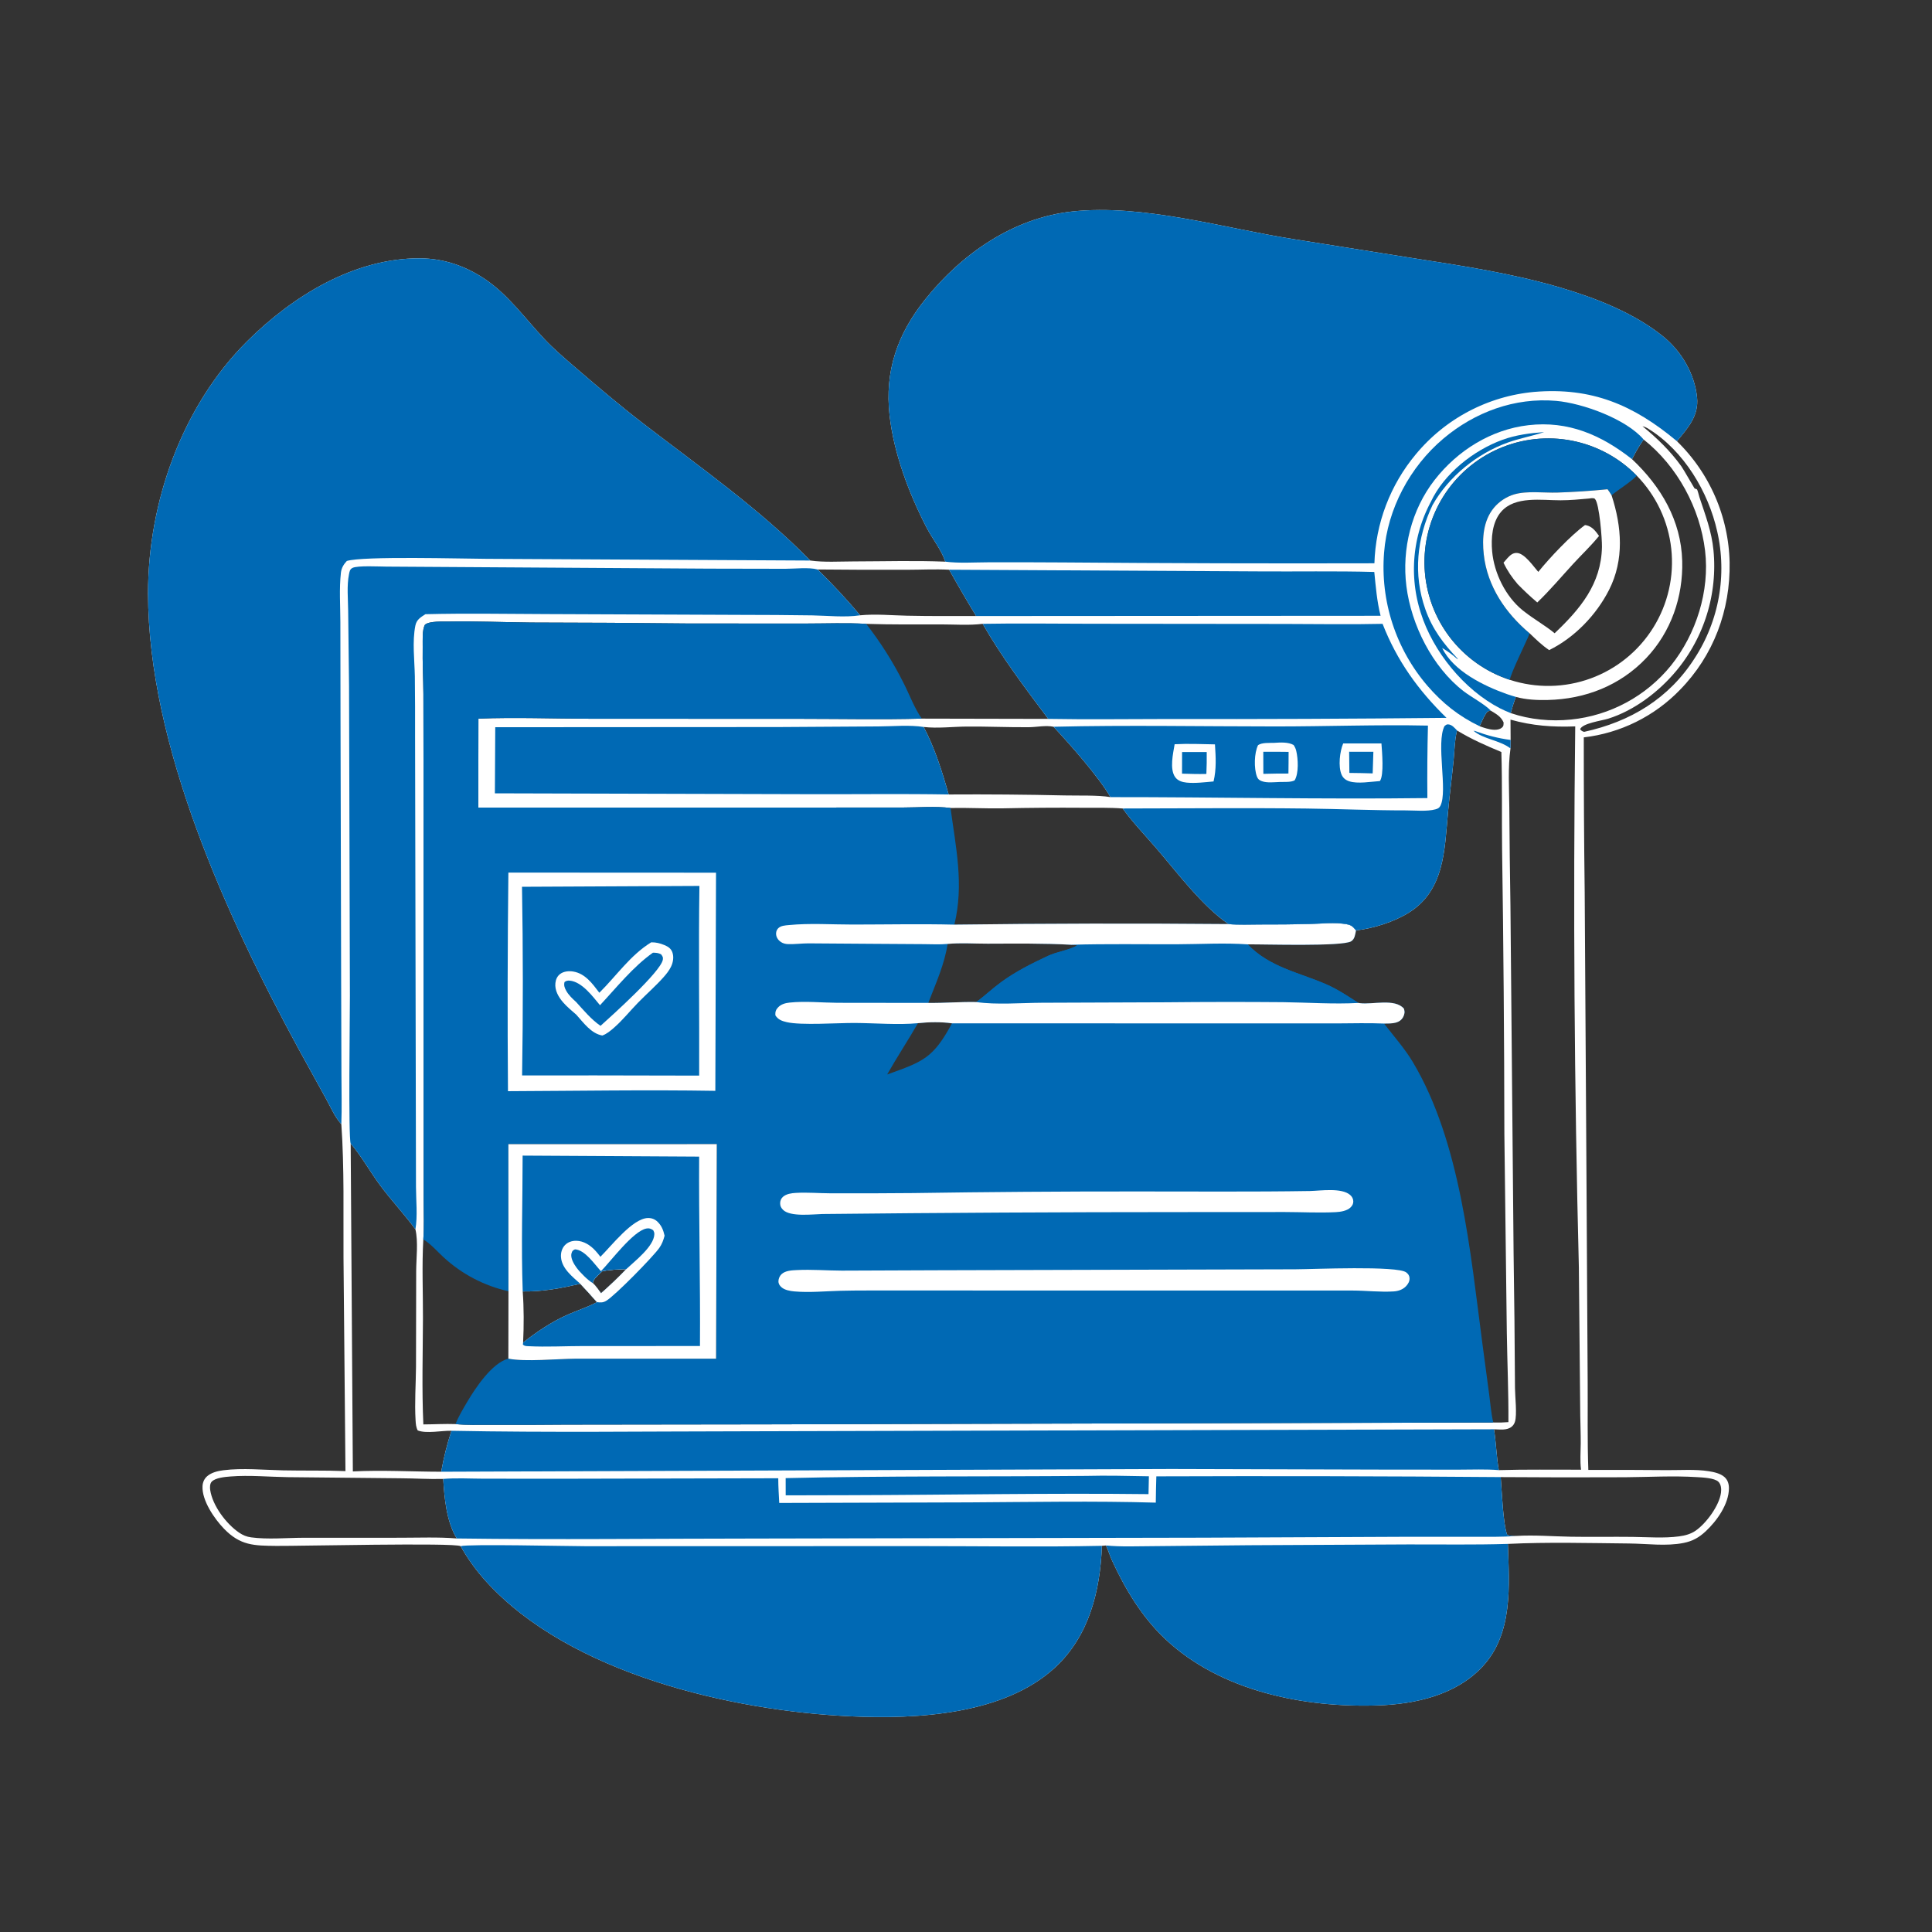 <?xml version="1.0" encoding="utf-8" ?>
<svg xmlns="http://www.w3.org/2000/svg" xmlns:xlink="http://www.w3.org/1999/xlink" width="1024" height="1024">
	<rect width="100%" height="100%" fill="#333333" stroke="none"/>
	<path fill="white" d="M501.049 297.696C498.899 291.278 494.126 285.51 491.023 279.489C481.772 261.54 473.768 240.399 471.499 220.247C468.838 196.603 475.627 177.105 490.385 158.675C509.709 134.541 536.977 115.483 568.31 112.095C605.734 108.048 647.97 120.745 684.959 126.646L748.241 136.724C774.791 140.852 801.41 144.839 827.227 152.484C846.052 158.059 866.117 165.894 881.477 178.312C891.192 186.165 898.202 198.091 899.474 210.628C900.473 220.474 894.606 226.834 888.81 233.852Q889.614 234.635 890.398 235.438Q891.183 236.24 891.948 237.061Q892.713 237.883 893.458 238.722Q894.203 239.562 894.927 240.419Q895.651 241.277 896.354 242.151Q897.057 243.026 897.739 243.918Q898.421 244.809 899.08 245.717Q899.74 246.625 900.378 247.549Q901.016 248.472 901.631 249.411Q902.246 250.35 902.838 251.303Q903.43 252.257 903.998 253.224Q904.567 254.192 905.112 255.173Q905.657 256.154 906.178 257.148Q906.699 258.142 907.196 259.148Q907.693 260.155 908.165 261.173Q908.638 262.191 909.085 263.22Q909.532 264.249 909.955 265.289Q910.377 266.329 910.774 267.379Q911.171 268.429 911.542 269.488Q911.914 270.547 912.259 271.615Q912.605 272.682 912.924 273.758Q913.244 274.834 913.537 275.917Q913.83 277.001 914.097 278.091Q914.364 279.181 914.604 280.277Q914.845 281.374 915.058 282.475Q915.272 283.577 915.459 284.684Q915.646 285.79 915.806 286.901Q915.966 288.012 916.099 289.127Q916.232 290.241 916.337 291.358Q916.443 292.476 916.522 293.595Q916.601 294.715 916.652 295.836Q916.704 296.957 916.728 298.079C917.188 323.394 908.242 347.434 890.44 365.607Q889.18 366.911 887.865 368.161Q886.55 369.41 885.182 370.601Q883.815 371.793 882.398 372.925Q880.98 374.056 879.516 375.126Q878.051 376.196 876.542 377.202Q875.033 378.208 873.482 379.149Q871.931 380.089 870.341 380.962Q868.751 381.835 867.126 382.639Q865.5 383.443 863.841 384.176Q862.182 384.91 860.493 385.571Q858.805 386.233 857.089 386.821Q855.373 387.41 853.634 387.924Q851.895 388.438 850.135 388.877Q848.375 389.317 846.598 389.68Q844.821 390.043 843.031 390.33Q841.24 390.616 839.438 390.826Q839.401 431.915 839.922 473L840.914 631.976L841.496 732.5C841.599 748.021 841.29 763.56 841.847 779.073Q862.678 779.022 883.508 779.204C890.66 779.251 898.558 778.656 905.59 779.762C908.42 780.207 911.923 780.944 914.081 782.926C915.78 784.488 916.392 786.611 916.371 788.869C916.291 797.219 910 806.087 904.114 811.566C900.524 814.907 897.19 816.819 892.346 817.791C883.091 819.649 872.894 818.173 863.5 818.081C842.496 817.878 820.062 817.27 799.197 818.304C799.947 840.338 802.039 865.673 785.895 883.179C771.902 898.353 750.239 903.234 730.363 903.901C691.026 905.221 646.971 896.379 617.631 868.736C605.358 857.173 596.512 842.538 589.502 827.322C588.267 824.642 587.42 821.791 586.2 819.135L584.038 819.322C583.151 843.159 577.278 867.116 559.188 883.831C532.103 908.857 486.054 911.282 450.965 909.693C387.793 906.832 301.952 887.058 257.616 838.183C252.51 832.555 247.831 826.152 244.157 819.496C240.711 817.552 158.098 819.481 146.507 819.36C134.612 819.236 127.407 819.236 118.712 810.24C113.654 805.007 106.927 795.261 107.341 787.675C107.454 785.607 108.263 783.745 109.851 782.387C112.164 780.407 115.475 779.631 118.425 779.26C128.647 777.975 139.771 779.106 150.074 779.322C161.079 779.554 172.1 779.276 183.099 779.714L182.064 666.613C181.925 643.094 182.544 619.25 180.918 595.802C180.812 595.696 180.699 595.596 180.599 595.485C177.426 591.95 175.034 586.385 172.724 582.228L158.404 556.254C120.35 486.225 78.526 395.29 78.471 314.505C78.439 266.281 96.414 215.345 130.914 180.963C154.981 156.979 187.763 136.713 222.642 136.924C235.337 137.001 246.878 141.027 257.343 148.142C269.496 156.405 278.483 168.996 288.479 179.629C293.387 184.851 298.934 189.587 304.357 194.261C316.255 204.515 328.199 214.664 340.645 224.251C370.942 247.588 402.611 269.688 429.451 297.097C436.885 298.127 444.941 297.577 452.455 297.564C468.613 297.537 484.908 297.045 501.049 297.696ZM791.479 753.949C794.199 754.046 796.783 753.985 799.494 753.756C799.587 738.022 798.887 722.322 798.647 706.595L797.346 601.08Q797.242 525.534 796.138 449.996C795.932 432.867 796.273 415.699 795.753 398.58C787.545 395.159 779.901 391.811 772.276 387.172C772.233 387.336 772.188 387.5 772.148 387.664C770.991 392.399 770.946 397.587 770.482 402.437C769.584 411.839 768.316 421.202 767.466 430.61C765.672 450.478 765.61 472.018 746.638 483.766C738.69 488.687 727.987 492.051 718.697 493.149Q718.476 492.863 718.251 492.581C716.908 490.931 715.81 490.212 713.701 489.846C707.37 488.748 700.328 489.588 693.901 489.767Q680.867 490.048 667.831 490.008C662.315 490.021 656.618 490.312 651.129 489.788C637.177 480.235 623.928 462.446 612.849 449.583C606.892 442.666 600.376 435.934 595.061 428.514C588.089 427.976 580.897 428.177 573.895 428.134Q552.733 427.983 531.576 428.435C522.314 428.599 513.057 428.055 503.798 428.246C495.847 427.219 486.828 427.993 478.788 427.998L427.483 428.027L253.506 428.023L253.576 380.887C273.307 380.126 293.128 380.921 312.872 380.95L424.759 380.991C445.999 381.003 467.347 381.444 488.573 380.883L555.586 381.024C543.346 364.648 531.001 348.413 520.836 330.637C513.803 331.54 505.974 330.951 498.857 330.947C485.61 330.94 472.329 331.101 459.09 330.653C448.638 330.037 437.932 330.485 427.453 330.487L365.703 330.473Q323.631 329.997 281.556 329.954C267.013 329.816 252.44 329.157 237.896 329.422C234.727 329.48 227.748 329.079 225.26 331.071C223.64 333.91 224.098 339.527 224.038 342.811C223.886 351.132 224.336 359.474 224.407 367.796L224.481 415.697L224.526 599.49L224.545 636.397C224.545 643.184 224.847 650.151 224.366 656.914C223.583 670.677 224.216 684.866 224.172 698.675C224.111 717.347 223.538 736.324 224.383 754.971C230.026 754.945 235.81 754.597 241.434 754.796C247.251 755.414 253.467 755.142 259.329 755.199Q279.687 755.277 300.043 755.081L404.454 754.945L791.479 753.949ZM800.66 392.2L800.596 396.677C799.156 406.852 799.885 417.772 799.969 428.048Q800.135 454.166 800.566 480.28L802.235 664.326Q802.791 700.023 802.975 735.724C803.001 740.131 804.137 749.811 802.963 753.518C802.626 754.581 802.104 755.445 801.238 756.162C798.694 758.271 794.92 757.607 791.841 757.55C792.996 764.708 793.127 772.089 794.396 779.199C808.896 778.755 823.48 779.018 837.99 778.973C837.375 774.402 837.797 769.611 837.819 765.005C837.842 760.12 837.644 755.229 837.568 750.344L836.831 671.711Q833.199 528.374 834.905 385.001C822.86 385.445 812.248 384.681 800.599 381.424L800.66 392.2ZM233.853 780.052Q235.784 768.999 239.283 758.339C234.167 758.197 226.036 759.987 221.407 758.159C220.501 756.485 220.375 754.67 220.264 752.801C219.706 743.458 220.407 733.868 220.49 724.502L220.586 673.719C220.606 666.818 221.732 658.22 220.179 651.562C214.32 643.555 207.442 636.293 201.511 628.295C196.144 621.058 191.69 612.935 185.865 606.084L187.018 779.885C202.492 779.103 218.342 780.022 233.853 780.052ZM489.576 385.312C495.507 396.565 499.351 408.89 502.804 421.089Q533.563 420.898 564.315 421.597C571.216 421.76 582.022 421.364 588.555 422.493C582.509 411.916 566.847 394.208 558.385 385.192C554.253 384.329 549.452 385.405 545.211 385.437C534.263 385.519 523.313 385.006 512.357 385.095C504.772 385.156 497.128 386.157 489.576 385.312ZM871.148 232.942C869.148 235.925 867.336 238.78 865.726 241.991C865.494 242.454 865.244 242.909 865 243.366C880.326 257.799 891.026 275.844 891.607 297.292C892.123 316.313 885.698 334.977 872.472 348.865C858.655 363.374 840.225 370.544 820.359 371.005C814.735 371.136 808.861 370.877 803.416 369.363C802.381 372.208 801.485 375.025 800.716 377.953C810.836 381.417 822.082 382.466 832.696 381.365Q834.618 381.169 836.527 380.879Q838.437 380.589 840.33 380.205Q842.223 379.821 844.095 379.344Q845.967 378.868 847.813 378.3Q849.66 377.732 851.476 377.073Q853.292 376.415 855.073 375.668Q856.854 374.921 858.597 374.087Q860.339 373.253 862.039 372.335Q863.738 371.416 865.39 370.415Q867.042 369.414 868.642 368.333Q870.243 367.252 871.789 366.093Q873.334 364.934 874.821 363.701Q876.307 362.467 877.732 361.162Q879.156 359.857 880.514 358.484Q881.872 357.11 883.161 355.671Q884.45 354.233 885.666 352.732C899.015 336.083 906.262 313.191 903.729 291.906C901.045 269.347 889.043 247.108 871.148 232.942ZM517.373 326.511Q509.995 314.37 503.068 301.965C495.672 301.574 488.101 301.983 480.682 301.99Q457.019 302.074 433.357 301.832C441.288 309.634 448.745 317.584 455.888 326.118C464.327 325.334 472.355 326.153 480.765 326.335C492.958 326.599 505.177 326.506 517.373 326.511ZM839.628 387.898C864.161 382.523 884.607 370.261 898.265 348.778Q898.86 347.861 899.432 346.929Q900.003 345.998 900.552 345.052Q901.1 344.106 901.625 343.147Q902.149 342.188 902.65 341.216Q903.15 340.245 903.626 339.261Q904.102 338.276 904.553 337.281Q905.004 336.285 905.431 335.279Q905.857 334.272 906.258 333.255Q906.659 332.238 907.034 331.212Q907.41 330.185 907.759 329.149Q908.109 328.114 908.433 327.069Q908.756 326.025 909.054 324.974Q909.351 323.922 909.622 322.863Q909.893 321.804 910.138 320.738Q910.383 319.673 910.6 318.602Q910.818 317.531 911.009 316.454Q911.2 315.378 911.364 314.297Q911.529 313.216 911.666 312.132Q911.803 311.048 911.913 309.96Q912.022 308.872 912.105 307.782Q912.188 306.692 912.243 305.601Q912.299 304.509 912.327 303.416Q912.355 302.323 912.356 301.23Q912.357 300.137 912.33 299.044Q912.304 297.952 912.25 296.86Q912.196 295.768 912.115 294.678Q912.034 293.588 911.926 292.5Q911.818 291.412 911.682 290.328Q911.547 289.243 911.385 288.162Q911.222 287.081 911.033 286.004Q910.843 284.928 910.627 283.856Q910.411 282.785 910.168 281.719C905.468 260.658 892.495 239.027 873.896 227.398C872.755 226.685 871.867 226.198 870.562 225.907C878.444 232.394 885.125 238.811 891.144 247.14C892.27 248.698 897.922 258.648 898.129 258.838C898.468 259.146 899.055 259.065 899.395 259.373C899.782 259.724 900.529 262.906 900.742 263.55C903.88 273.032 907.226 281.668 908.185 291.753Q908.286 292.818 908.362 293.886Q908.437 294.953 908.486 296.023Q908.534 297.092 908.557 298.162Q908.579 299.232 908.575 300.302Q908.571 301.372 908.541 302.442Q908.511 303.511 908.454 304.58Q908.397 305.649 908.314 306.716Q908.231 307.783 908.122 308.847Q908.013 309.912 907.878 310.974Q907.742 312.035 907.581 313.093Q907.419 314.151 907.231 315.205Q907.044 316.258 906.83 317.307Q906.617 318.356 906.378 319.399Q906.138 320.442 905.873 321.479Q905.609 322.516 905.318 323.546Q905.028 324.576 904.712 325.598Q904.396 326.621 904.056 327.635Q903.715 328.65 903.349 329.656Q902.984 330.661 902.593 331.658Q902.203 332.654 901.788 333.641Q901.373 334.627 900.934 335.603Q900.495 336.579 900.033 337.544Q899.57 338.509 899.083 339.462Q898.597 340.416 898.087 341.357Q897.577 342.298 897.044 343.226Q896.511 344.154 895.956 345.068Q895.4 345.983 894.822 346.884Q894.244 347.785 893.644 348.671Q893.044 349.557 892.422 350.428Q891.801 351.299 891.158 352.155Q890.515 353.01 889.851 353.85Q889.187 354.689 888.503 355.512C879.292 366.594 866.272 376.557 852.38 380.915C848.935 381.996 838.69 383.314 837.486 386.521C838.211 387.334 838.571 387.616 839.628 387.898ZM800.275 360.331Q801.571 360.753 802.883 361.121Q804.195 361.489 805.522 361.802Q806.848 362.115 808.187 362.373Q809.525 362.63 810.873 362.832Q812.22 363.034 813.576 363.18Q814.931 363.326 816.29 363.415Q817.65 363.504 819.013 363.537Q820.375 363.57 821.738 363.546Q823.101 363.522 824.461 363.442Q825.822 363.361 827.178 363.225Q828.534 363.088 829.883 362.895Q831.232 362.702 832.572 362.453Q833.912 362.204 835.24 361.899Q836.569 361.595 837.883 361.236Q839.198 360.876 840.497 360.463Q841.795 360.049 843.076 359.582Q844.356 359.115 845.616 358.595Q846.875 358.075 848.113 357.503Q849.35 356.932 850.562 356.309Q851.774 355.686 852.96 355.014Q854.145 354.341 855.302 353.62Q856.458 352.899 857.583 352.13Q858.709 351.362 859.802 350.547Q860.894 349.732 861.952 348.873Q863.01 348.014 864.031 347.111Q865.052 346.209 866.035 345.265Q867.018 344.32 867.961 343.336Q868.903 342.352 869.804 341.33Q870.706 340.307 871.563 339.248Q872.421 338.189 873.234 337.095Q874.048 336.002 874.815 334.875Q875.582 333.748 876.301 332.591Q877.021 331.434 877.691 330.247Q878.362 329.061 878.983 327.848Q879.604 326.635 880.174 325.397Q880.745 324.159 881.263 322.898Q881.781 321.638 882.246 320.357Q882.712 319.076 883.123 317.777Q883.535 316.478 883.892 315.162Q884.25 313.847 884.552 312.518Q884.855 311.19 885.102 309.849Q885.349 308.509 885.54 307.16Q885.731 305.81 885.866 304.454Q886.001 303.098 886.08 301.737Q886.158 300.377 886.18 299.014Q886.202 297.651 886.168 296.289Q886.133 294.927 886.042 293.567Q885.95 292.207 885.803 290.852Q885.655 289.497 885.451 288.15Q885.248 286.802 884.988 285.464Q884.729 284.126 884.414 282.8Q884.099 281.474 883.729 280.163Q883.359 278.851 882.935 277.556Q882.512 276.26 882.034 274.984Q881.557 273.707 881.027 272.452Q880.497 271.196 879.916 269.964Q879.334 268.731 878.702 267.524Q878.069 266.316 877.387 265.136Q876.706 263.956 875.975 262.806Q875.245 261.655 874.467 260.536Q873.69 259.416 872.867 258.33Q872.043 257.244 871.176 256.193Q870.308 255.142 869.398 254.128Q868.487 253.114 867.535 252.139Q866.67 251.253 865.772 250.4Q864.874 249.547 863.945 248.728Q863.016 247.91 862.056 247.127Q861.096 246.344 860.108 245.598Q859.119 244.852 858.103 244.144Q857.088 243.436 856.046 242.767Q855.004 242.097 853.937 241.468Q852.871 240.838 851.781 240.249Q850.692 239.661 849.581 239.113Q848.47 238.566 847.339 238.061Q846.208 237.556 845.059 237.094Q843.91 236.632 842.745 236.214Q841.579 235.796 840.398 235.422Q839.218 235.048 838.024 234.719Q836.83 234.39 835.625 234.106Q834.419 233.822 833.204 233.584Q831.989 233.346 830.765 233.154Q829.542 232.962 828.312 232.816Q827.082 232.67 825.848 232.571Q824.613 232.472 823.376 232.419Q822.139 232.367 820.9 232.361Q819.662 232.355 818.424 232.396Q817.187 232.437 815.951 232.525Q814.716 232.612 813.485 232.746Q812.254 232.881 811.029 233.061Q809.803 233.242 808.586 233.468Q807.368 233.695 806.16 233.967Q804.952 234.24 803.755 234.558Q802.558 234.876 801.374 235.238Q800.19 235.601 799.021 236.008Q797.851 236.416 796.698 236.867Q795.545 237.318 794.409 237.812Q793.274 238.306 792.158 238.843Q791.042 239.38 789.947 239.958Q788.852 240.537 787.779 241.156Q786.707 241.776 785.659 242.435Q784.611 243.095 783.588 243.793Q782.566 244.492 781.57 245.228Q780.575 245.965 779.608 246.739Q778.641 247.512 777.704 248.322Q776.767 249.132 775.861 249.976Q774.955 250.82 774.082 251.698Q773.208 252.577 772.369 253.487Q771.529 254.397 770.725 255.339Q769.92 256.28 769.152 257.251Q768.383 258.222 767.652 259.222Q766.921 260.221 766.228 261.247Q765.535 262.274 764.881 263.325Q764.227 264.377 763.613 265.453Q763 266.528 762.427 267.626Q761.854 268.724 761.324 269.843Q760.793 270.962 760.305 272.1Q759.817 273.238 759.372 274.394Q758.927 275.55 758.526 276.721Q758.125 277.893 757.769 279.079Q757.412 280.265 757.101 281.464Q756.789 282.662 756.523 283.872Q756.257 285.081 756.037 286.3Q755.817 287.518 755.643 288.745Q755.469 289.971 755.342 291.202Q755.214 292.434 755.133 293.67Q755.052 294.906 755.018 296.144Q754.984 297.381 754.996 298.62Q755.009 299.858 755.068 301.095Q755.127 302.332 755.233 303.566Q755.339 304.8 755.491 306.029Q755.644 307.258 755.842 308.48Q756.041 309.702 756.286 310.916Q756.53 312.13 756.821 313.334Q757.111 314.538 757.446 315.73Q757.782 316.922 758.162 318.101Q758.542 319.279 758.967 320.443Q759.391 321.606 759.859 322.753Q760.327 323.899 760.838 325.027Q761.349 326.155 761.903 327.263Q762.456 328.371 763.051 329.457Q763.645 330.544 764.28 331.607Q764.916 332.67 765.591 333.708Q766.266 334.746 766.979 335.759Q767.693 336.771 768.444 337.755Q769.195 338.74 769.983 339.695Q770.771 340.65 771.595 341.575Q772.418 342.5 773.276 343.394Q774.134 344.287 775.024 345.147Q775.915 346.007 776.838 346.833Q777.761 347.659 778.714 348.45Q779.667 349.24 780.649 349.995Q781.632 350.749 782.642 351.465Q783.652 352.181 784.688 352.859Q785.725 353.537 786.786 354.175Q787.847 354.813 788.932 355.411Q790.017 356.009 791.123 356.565Q792.23 357.121 793.356 357.635Q794.483 358.15 795.628 358.621Q796.773 359.092 797.935 359.52Q799.098 359.948 800.275 360.331ZM803.675 814.074C813.426 813.503 822.962 814.331 832.68 814.498C843.571 814.684 854.472 814.451 865.364 814.586C873.469 814.686 881.926 815.379 889.972 814.305C893.111 813.886 896.16 813.083 898.785 811.247C904.436 807.294 911.25 798.001 912.16 791.185C912.416 789.27 912.262 786.751 910.755 785.325C908.641 783.325 902.253 783.081 899.414 782.905C886.764 782.119 873.986 782.872 861.321 782.97Q828.364 783.138 795.407 782.889C795.979 789.852 796.635 807.871 798.867 813.581C800.535 814.095 801.938 814.105 803.675 814.074ZM790.219 376.706C788.898 376.91 788.581 376.756 787.784 377.893C786.362 379.92 785.359 382.673 784.201 384.905C785.382 385.355 786.578 385.738 787.794 386.083C790.145 386.751 793.816 387.442 795.938 385.743C797.041 384.861 796.903 384.153 796.93 382.885C795.473 379.683 793.096 378.488 790.219 376.706ZM234.918 783.849C227.473 784.064 219.893 783.558 212.425 783.518L152.382 782.919C142.334 782.774 132.244 781.776 122.206 782.56C119.347 782.784 114.238 783.213 112.219 785.306C111.225 786.337 111.207 788.368 111.403 789.695C112.635 798.026 119.874 807.656 126.728 812.326C128.739 813.696 130.703 814.512 133.116 814.837C141.932 816.026 151.819 815.074 160.753 815.05L212.1 815.035C221.996 815.044 232.25 814.598 242.106 815.417C236.659 806.658 235.507 793.928 234.918 783.849Z"/>
	<path fill="#0069B4" d="M501.049 297.696C498.899 291.278 494.126 285.51 491.023 279.489C481.772 261.54 473.768 240.399 471.499 220.247C468.838 196.603 475.627 177.105 490.385 158.675C509.709 134.541 536.977 115.483 568.31 112.095C605.734 108.048 647.97 120.745 684.959 126.646L748.241 136.724C774.791 140.852 801.41 144.839 827.227 152.484C846.052 158.059 866.117 165.894 881.477 178.312C891.192 186.165 898.202 198.091 899.474 210.628C900.473 220.474 894.606 226.834 888.81 233.852C865.803 214.606 843.617 205.131 813.027 207.727Q811.897 207.831 810.77 207.964Q809.642 208.096 808.519 208.256Q807.395 208.416 806.276 208.603Q805.157 208.791 804.042 209.006Q802.928 209.221 801.819 209.463Q800.71 209.705 799.608 209.975Q798.505 210.244 797.41 210.54Q796.314 210.837 795.227 211.16Q794.139 211.484 793.059 211.833Q791.979 212.183 790.909 212.56Q789.838 212.936 788.777 213.339Q787.716 213.741 786.665 214.17Q785.614 214.598 784.574 215.053Q783.534 215.507 782.505 215.986Q781.477 216.466 780.46 216.971Q779.444 217.476 778.44 218.005Q777.436 218.535 776.446 219.089Q775.455 219.643 774.479 220.221Q773.502 220.8 772.54 221.402Q771.578 222.004 770.631 222.63Q769.684 223.255 768.753 223.904Q767.822 224.553 766.907 225.224Q765.992 225.895 765.094 226.589Q764.195 227.283 763.314 227.998Q762.433 228.714 761.57 229.451Q760.707 230.188 759.863 230.946Q759.018 231.704 758.192 232.482Q757.366 233.261 756.56 234.059Q755.753 234.858 754.967 235.676Q754.18 236.494 753.414 237.331Q752.648 238.169 751.903 239.024Q751.157 239.88 750.433 240.754Q749.17 242.264 747.971 243.826Q746.772 245.388 745.639 246.998Q744.506 248.608 743.442 250.264Q742.377 251.92 741.382 253.619Q740.387 255.318 739.463 257.056Q738.54 258.795 737.69 260.571Q736.84 262.347 736.064 264.156Q735.289 265.966 734.589 267.806Q733.89 269.647 733.268 271.515Q732.645 273.383 732.101 275.275Q731.557 277.167 731.093 279.08Q730.628 280.993 730.244 282.924Q729.859 284.855 729.555 286.8Q729.251 288.745 729.029 290.701Q728.806 292.658 728.665 294.621Q728.524 296.585 728.465 298.553Q645.885 298.771 563.307 298.106Q543.433 297.97 523.558 298.035C516.114 298.051 508.441 298.62 501.049 297.696Z"/>
	<path fill="#0069B4" d="M180.918 595.802C180.812 595.696 180.699 595.596 180.599 595.485C177.426 591.95 175.034 586.385 172.724 582.228L158.404 556.254C120.35 486.225 78.526 395.29 78.471 314.505C78.439 266.281 96.414 215.345 130.914 180.963C154.981 156.979 187.763 136.713 222.642 136.924C235.337 137.001 246.878 141.027 257.343 148.142C269.496 156.405 278.483 168.996 288.479 179.629C293.387 184.851 298.934 189.587 304.357 194.261C316.255 204.515 328.199 214.664 340.645 224.251C370.942 247.588 402.611 269.688 429.451 297.097L257.854 296.191C245.306 296.143 192.392 294.638 183.812 297.329C182.176 299.087 180.978 301.04 180.701 303.473C179.729 311.992 180.393 321.173 180.402 329.752L180.478 380.482L180.809 518.059L180.967 569.163C180.98 578.015 181.246 586.958 180.918 595.802Z"/>
	<path fill="#0069B4" d="M244.157 819.496C248.017 818.289 301.117 819.516 310.074 819.519L487.335 819.472C519.543 819.464 551.843 820.005 584.038 819.322C583.151 843.159 577.278 867.116 559.188 883.831C532.103 908.857 486.054 911.282 450.965 909.693C387.793 906.832 301.952 887.058 257.616 838.183C252.51 832.555 247.831 826.152 244.157 819.496Z"/>
	<path fill="#0069B4" d="M586.2 819.135C594.363 819.93 602.964 819.517 611.184 819.494L661.862 819.003L746.04 818.582C763.736 818.532 781.515 818.853 799.197 818.304C799.947 840.338 802.039 865.673 785.895 883.179C771.902 898.353 750.239 903.234 730.363 903.901C691.026 905.221 646.971 896.379 617.631 868.736C605.358 857.173 596.512 842.538 589.502 827.322C588.267 824.642 587.42 821.791 586.2 819.135Z"/>
	<path fill="#0069B4" d="M224.366 656.914C224.847 650.151 224.545 643.184 224.545 636.397L224.526 599.49L224.481 415.697L224.407 367.796C224.336 359.474 223.886 351.132 224.038 342.811C224.098 339.527 223.64 333.91 225.26 331.071C227.748 329.079 234.727 329.48 237.896 329.422C252.44 329.157 267.013 329.816 281.556 329.954Q323.631 329.997 365.703 330.473L427.453 330.487C437.932 330.485 448.638 330.037 459.09 330.653Q464.815 337.978 469.783 345.836Q474.751 353.695 478.913 362.008C482.03 368.127 484.624 375.319 488.573 380.883C467.347 381.444 445.999 381.003 424.759 380.991L312.872 380.95C293.128 380.921 273.307 380.126 253.576 380.887L253.506 428.023L427.483 428.027L478.788 427.998C486.828 427.993 495.847 427.219 503.798 428.246C506.611 449.173 511.001 468.756 505.827 490.076Q578.477 489.141 651.129 489.788C656.618 490.312 662.315 490.021 667.831 490.008Q680.867 490.048 693.901 489.767C700.328 489.588 707.37 488.748 713.701 489.846C715.81 490.212 716.908 490.931 718.251 492.581Q718.476 492.863 718.697 493.149C718.268 495.204 718.096 497.674 716.169 498.889C711.588 501.776 669.987 500.432 661.281 500.531C672.881 512.605 687.974 515.256 702.726 521.613C708.853 524.254 714.396 527.974 719.981 531.581C720.273 531.623 720.564 531.669 720.856 531.708C727.365 532.569 739.377 529.005 744.121 534.633C744.636 536.281 744.504 537.518 743.699 539.04C742.878 540.592 741.539 541.525 739.867 541.994C737.919 542.54 735.604 542.486 733.589 542.505C738.716 549.198 744.595 555.789 748.901 563.027C774.186 605.53 779.334 664.018 785.71 712.194L789.344 739.44C789.983 744.228 790.338 749.263 791.479 753.949L404.454 754.945L300.043 755.081Q279.687 755.277 259.329 755.199C253.467 755.142 247.251 755.414 241.434 754.796C243.028 750.727 245.451 746.705 247.673 742.947C251.949 735.717 260.789 722.346 269.443 720.113L269.495 684.398Q267.099 683.86 264.744 683.167Q262.388 682.473 260.083 681.627Q257.778 680.781 255.533 679.787Q253.288 678.792 251.113 677.653Q248.938 676.513 246.842 675.234Q244.746 673.955 242.738 672.542Q240.73 671.128 238.819 669.587Q236.907 668.045 235.101 666.382C231.684 663.25 228.347 659.284 224.366 656.914ZM492.006 531.565C500.506 531.691 509.008 530.925 517.48 531.11C522.009 527.742 526.101 523.85 530.667 520.517C538.393 514.878 546.72 510.726 555.34 506.681C560.203 504.399 565.931 503.806 570.618 501.275L570.489 500.921L567.825 500.742C553.075 499.925 538.28 500.133 523.513 500.166C516.507 500.182 509.204 499.646 502.247 500.291C500.665 511.005 495.888 521.511 492.006 531.565ZM470.214 569.489C489.416 562.649 494.637 560.811 504.576 542.38C498.935 541.56 492.2 541.675 486.539 542.306C481.265 551.467 475.422 560.284 470.214 569.489ZM269.495 684.398L269.443 720.113C278.328 721.889 295.392 720.199 305.114 720.129L379.529 720.12L379.908 606.409L269.452 606.432L269.495 684.398Z"/>
	<path fill="white" d="M269.452 606.432L379.908 606.409L379.529 720.12L305.114 720.129C295.392 720.199 278.328 721.889 269.443 720.113L269.495 684.398L269.452 606.432ZM314.151 680.036C315.841 681.535 317.188 683.663 318.56 685.461Q325.539 679.34 331.965 672.64C327.688 672.778 323.553 672.967 319.332 673.698C317.597 675.368 314.509 677.582 314.151 680.036ZM277.256 711.608C284.349 705.939 292.631 700.428 300.979 696.752C305.917 694.577 311.145 692.91 315.929 690.417L316.398 690.167Q312.071 685.231 307.577 680.446C297.313 682.792 287.658 684.653 277.052 684.491C277.705 693.402 277.683 702.679 277.256 711.608Z"/>
	<path fill="#0069B4" d="M277.002 612.497L370.565 613.033C370.351 646.508 371.236 679.939 370.993 713.424L309.165 713.434C299.508 713.44 289.619 714 279.986 713.511C278.813 713.451 278.067 713.469 277.139 712.691L277.256 711.608C284.349 705.939 292.631 700.428 300.979 696.752C305.917 694.577 311.145 692.91 315.929 690.417L316.398 690.167Q312.071 685.231 307.577 680.446C297.313 682.792 287.658 684.653 277.052 684.491C276.19 660.503 277.003 636.492 277.002 612.497ZM314.151 680.036C315.841 681.535 317.188 683.663 318.56 685.461Q325.539 679.34 331.965 672.64C327.688 672.778 323.553 672.967 319.332 673.698C317.597 675.368 314.509 677.582 314.151 680.036Z"/>
	<path fill="white" d="M318.235 666.117C324.112 660.313 335.341 645.671 343.492 645.577C345.506 645.554 347.22 646.248 348.64 647.676C350.767 649.815 351.572 652.069 352.248 654.95C351.576 657.382 350.901 659.356 349.424 661.446C346.09 666.166 326.001 686.706 321.268 689.482C319.574 690.476 318.262 690.411 316.398 690.167Q312.071 685.231 307.577 680.446C303.4 676.663 297.785 672.387 297.339 666.319C297.168 664.008 297.824 661.591 299.465 659.902C301.029 658.292 303.237 657.601 305.444 657.638C309.377 657.704 312.87 659.991 315.465 662.784C316.453 663.849 317.357 664.961 318.235 666.117ZM314.151 680.036C315.841 681.535 317.188 683.663 318.56 685.461Q325.539 679.34 331.965 672.64C327.688 672.778 323.553 672.967 319.332 673.698C317.597 675.368 314.509 677.582 314.151 680.036Z"/>
	<path fill="#0069B4" d="M318.514 673.762C323.816 668.401 335.474 652.602 342.547 651.152C344.069 650.84 344.99 651.22 346.231 652.055C346.602 652.782 346.84 653.329 346.812 654.175C346.597 660.657 336.383 668.452 331.965 672.64C327.688 672.778 323.553 672.967 319.332 673.698C317.597 675.368 314.509 677.582 314.151 680.036C311.613 678.642 307.353 674.291 305.64 671.97C304.243 670.076 302.196 666.761 302.928 664.248C303.323 662.89 303.594 662.774 304.762 662.176C310.136 662.533 315.059 670.03 318.514 673.762Z"/>
	<path fill="#0069B4" d="M567.825 500.742C586.556 500.191 605.343 500.541 624.083 500.477C636.469 500.435 648.917 499.666 661.281 500.531C672.881 512.605 687.974 515.256 702.726 521.613C708.853 524.254 714.396 527.974 719.981 531.581C706.897 532.321 693.271 531.338 680.134 531.175Q649.103 530.915 618.072 531.233L552.21 531.478C541.415 531.53 528.006 532.66 517.48 531.11C522.009 527.742 526.101 523.85 530.667 520.517C538.393 514.878 546.72 510.726 555.34 506.681C560.203 504.399 565.931 503.806 570.618 501.275L570.489 500.921L567.825 500.742Z"/>
	<path fill="white" d="M492.006 531.565C500.506 531.691 509.008 530.925 517.48 531.11C528.006 532.66 541.415 531.53 552.21 531.478L618.072 531.233Q649.103 530.915 680.134 531.175C693.271 531.338 706.897 532.321 719.981 531.581C720.273 531.623 720.564 531.669 720.856 531.708C727.365 532.569 739.377 529.005 744.121 534.633C744.636 536.281 744.504 537.518 743.699 539.04C742.878 540.592 741.539 541.525 739.867 541.994C737.919 542.54 735.604 542.486 733.589 542.505C725.147 542.118 716.564 542.431 708.109 542.432L658.261 542.426L504.576 542.38C498.935 541.56 492.2 541.675 486.539 542.306C476.213 543.318 463.675 542.244 453.074 542.192C443.682 542.146 424.834 543.537 417.03 541.768C414.444 541.181 412.389 540.435 410.955 538.131C410.86 536.326 411.151 535.229 412.427 533.9C414.032 532.229 416.256 531.63 418.497 531.392C426.679 530.52 435.613 531.445 443.869 531.507L492.006 531.565Z"/>
	<path fill="white" d="M651.129 489.788C656.618 490.312 662.315 490.021 667.831 490.008Q680.867 490.048 693.901 489.767C700.328 489.588 707.37 488.748 713.701 489.846C715.81 490.212 716.908 490.931 718.251 492.581Q718.476 492.863 718.697 493.149C718.268 495.204 718.096 497.674 716.169 498.889C711.588 501.776 669.987 500.432 661.281 500.531C648.917 499.666 636.469 500.435 624.083 500.477C605.343 500.541 586.556 500.191 567.825 500.742C553.075 499.925 538.28 500.133 523.513 500.166C516.507 500.182 509.204 499.646 502.247 500.291C498.149 500.708 493.794 500.419 489.661 500.415L463.061 500.246L428.505 500.004C424.923 500.009 421.3 500.502 417.742 500.404C416.367 500.367 415.112 500.067 413.947 499.314C412.594 498.44 411.592 497.054 411.371 495.434C411.212 494.265 411.533 492.994 412.348 492.12C413.786 490.578 416.155 490.497 418.118 490.305C429.211 489.218 440.859 490.037 452.021 490.03C469.936 490.02 487.919 489.64 505.827 490.076Q578.477 489.141 651.129 489.788Z"/>
	<path fill="white" d="M269.452 462.488L379.507 462.542L379.141 578.167C342.557 577.565 305.832 578.203 269.239 578.351Q268.795 520.419 269.452 462.488Z"/>
	<path fill="#0069B4" d="M330.888 469.75L370.709 469.565C370.204 503.07 370.71 536.585 370.576 570.093L315.75 569.984L276.722 570.002Q277.524 520.006 276.674 470.011L330.888 469.75Z"/>
	<path fill="white" d="M345.153 499.449C347.706 499.415 349.774 499.93 352.131 500.903C353.996 501.673 355.575 502.652 356.33 504.645C357.276 507.144 356.774 510.078 355.628 512.42C354.65 514.421 353.239 516.189 351.77 517.849C347.56 522.605 342.672 526.834 338.228 531.385C333.953 535.763 330.036 540.685 325.442 544.711C323.701 546.236 321.43 548.127 319.23 548.841C313.313 547.805 309.283 542.064 305.466 537.825C303.086 535.736 300.532 533.669 298.454 531.274C296.017 528.466 293.951 524.885 294.373 521.034C294.586 519.088 295.361 517.345 296.972 516.17C298.878 514.781 301.574 514.563 303.837 514.937C310.203 515.987 314.034 521.396 317.66 526.169C326.776 517.176 334.055 506.281 345.153 499.449Z"/>
	<path fill="#0069B4" d="M346.079 504.941C347.755 504.976 348.876 505.034 350.385 505.798C351.105 506.845 351.559 507.288 351.321 508.646C350.195 515.082 324.326 538.293 318.29 543.717C313.324 540.319 309.372 535.477 305.334 531.066C303.351 529.254 301.434 527.483 300.104 525.117C299.248 523.593 298.757 522.226 299.204 520.509C299.951 519.855 300.988 519.655 301.976 519.753C308.499 520.4 314.087 528.086 318.013 532.789C326.733 523.447 335.637 512.292 346.079 504.941Z"/>
	<path fill="white" d="M686.522 672.75C695.802 672.723 740.724 670.722 745.369 674.425C746.4 675.246 747.022 676.099 747.09 677.455C747.174 679.123 746.337 680.536 745.233 681.705C743.535 683.504 741.128 684.32 738.705 684.478C731.612 684.939 724.013 684.028 716.842 684.011L659.802 684.01L473.216 683.986C463.947 684.039 454.689 683.898 445.421 684.144C437.416 684.357 428.897 685.188 420.933 684.471C418.773 684.276 415.889 683.765 414.203 682.259C413.194 681.358 412.567 680.422 412.595 679.021C412.622 677.709 413.254 676.269 414.206 675.364C416.266 673.407 419.706 673.297 422.386 673.161C430.268 672.761 438.278 673.43 446.177 673.458L496.55 673.26L686.522 672.75Z"/>
	<path fill="white" d="M694.326 631.262C700.035 631.116 711.029 629.413 715.591 633.338C716.619 634.222 717.253 635.377 717.273 636.756C717.292 638.043 716.75 639.013 715.87 639.909C714.021 641.795 710.469 642.336 707.97 642.464C699.084 642.919 689.971 642.415 681.055 642.4L626.604 642.432Q531.238 642.444 435.875 643.452C430.777 643.573 418.986 645.069 415.081 641.29C414.042 640.284 413.475 639.221 413.494 637.741C413.511 636.43 413.991 635.219 414.981 634.346C416.793 632.751 419.488 632.399 421.801 632.262C427.856 631.903 434.181 632.458 440.271 632.478Q462.087 632.557 483.901 632.35Q543.068 631.461 602.241 631.496C632.926 631.461 663.646 631.756 694.326 631.262Z"/>
	<path fill="#0069B4" d="M185.865 606.084C184.57 602.65 185.468 538.493 185.455 527.862L185 363.512L184.534 323.767C184.482 317.6 183.742 310.364 184.977 304.347C185.27 302.916 185.415 301.741 186.795 301.022C189.449 299.637 201.32 300.323 204.791 300.315L375.984 301.39L416.215 301.468C421.249 301.477 428.58 300.564 433.357 301.832C441.288 309.634 448.745 317.584 455.888 326.118C447.879 327.338 438.65 326.309 430.5 326.161Q411.471 325.892 392.441 325.891L289.869 325.475C268.375 325.402 246.98 325.002 225.482 325.538C222.974 327.16 220.803 328.374 220.159 331.55C218.443 340.015 219.717 349.825 219.879 358.467Q220.053 374.364 220.001 390.262L220.373 577.131L220.48 629.016C220.491 636.083 221.4 644.652 220.179 651.562C214.32 643.555 207.442 636.293 201.511 628.295C196.144 621.058 191.69 612.935 185.865 606.084Z"/>
	<path fill="#0069B4" d="M612.882 782.498Q704.146 782.167 795.407 782.889C795.979 789.852 796.635 807.871 798.867 813.581C800.535 814.095 801.938 814.105 803.675 814.074C795.774 814.739 787.74 814.519 779.815 814.52L745.255 814.528L637.349 815.002L400.337 815.459C347.621 815.472 294.812 816.137 242.106 815.417C236.659 806.658 235.507 793.928 234.918 783.849C241.922 783.272 249.322 783.726 256.37 783.735L297.688 783.762L412.493 783.507C412.491 787.869 412.796 792.241 413.013 796.597L513.958 796.29C546.811 796.106 579.752 795.481 612.593 796.43Q612.667 789.463 612.882 782.498Z"/>
	<path fill="#0069B4" d="M239.283 758.339C290.767 759.338 342.334 758.664 393.83 758.616L791.841 757.55C792.996 764.708 793.127 772.089 794.396 779.199C787.466 778.617 780.294 778.946 773.333 778.944L736.277 778.924L620.759 778.599L233.853 780.052Q235.784 768.999 239.283 758.339Z"/>
	<path fill="#0069B4" d="M520.836 330.637C539.725 330.3 558.659 330.583 577.554 330.604L681.006 330.705C698.255 330.721 715.555 331.05 732.795 330.649C740.437 350.243 751.697 365.855 766.667 380.48Q692.619 381.24 618.568 381.086C597.572 381.093 576.581 381.408 555.586 381.024C543.346 364.648 531.001 348.413 520.836 330.637Z"/>
	<path fill="#0069B4" d="M800.275 360.331Q799.098 359.948 797.935 359.52Q796.773 359.092 795.628 358.621Q794.483 358.15 793.356 357.635Q792.229 357.121 791.123 356.565Q790.017 356.009 788.932 355.411Q787.847 354.813 786.786 354.175Q785.725 353.537 784.688 352.859Q783.652 352.181 782.642 351.465Q781.632 350.749 780.649 349.994Q779.667 349.24 778.714 348.45Q777.761 347.659 776.838 346.833Q775.915 346.007 775.024 345.147Q774.134 344.287 773.276 343.394Q772.418 342.5 771.595 341.575Q770.771 340.65 769.983 339.695Q769.195 338.74 768.444 337.755Q767.693 336.771 766.979 335.759Q766.266 334.746 765.591 333.708Q764.916 332.67 764.28 331.607Q763.645 330.544 763.051 329.457Q762.456 328.371 761.903 327.263Q761.349 326.155 760.838 325.027Q760.327 323.899 759.859 322.753Q759.391 321.606 758.967 320.443Q758.542 319.279 758.162 318.101Q757.782 316.922 757.446 315.73Q757.111 314.538 756.821 313.334Q756.53 312.13 756.286 310.916Q756.041 309.702 755.842 308.48Q755.644 307.258 755.491 306.029Q755.339 304.8 755.233 303.566Q755.127 302.332 755.068 301.095Q755.009 299.858 754.996 298.62Q754.984 297.381 755.018 296.144Q755.052 294.906 755.133 293.67Q755.214 292.434 755.342 291.202Q755.469 289.971 755.643 288.745Q755.817 287.518 756.037 286.3Q756.257 285.081 756.523 283.872Q756.789 282.662 757.101 281.464Q757.412 280.265 757.769 279.079Q758.125 277.893 758.526 276.721Q758.927 275.55 759.372 274.394Q759.817 273.238 760.305 272.1Q760.793 270.962 761.324 269.843Q761.854 268.724 762.427 267.626Q763 266.528 763.613 265.453Q764.227 264.377 764.881 263.325Q765.535 262.274 766.228 261.247Q766.921 260.221 767.652 259.222Q768.383 258.222 769.152 257.251Q769.92 256.28 770.725 255.339Q771.529 254.397 772.369 253.487Q773.208 252.577 774.082 251.698Q774.955 250.82 775.861 249.976Q776.767 249.132 777.704 248.322Q778.641 247.512 779.608 246.739Q780.575 245.965 781.57 245.228Q782.566 244.492 783.588 243.793Q784.611 243.095 785.659 242.435Q786.707 241.776 787.779 241.156Q788.852 240.537 789.947 239.958Q791.042 239.38 792.158 238.843Q793.274 238.306 794.409 237.812Q795.545 237.318 796.698 236.867Q797.851 236.416 799.021 236.008Q800.19 235.601 801.374 235.238Q802.558 234.876 803.755 234.558Q804.952 234.24 806.16 233.967Q807.368 233.695 808.586 233.468Q809.803 233.242 811.029 233.061Q812.254 232.881 813.485 232.746Q814.716 232.612 815.951 232.525Q817.187 232.437 818.424 232.396Q819.662 232.355 820.9 232.361Q822.139 232.367 823.376 232.419Q824.613 232.472 825.848 232.571Q827.082 232.67 828.312 232.816Q829.542 232.962 830.765 233.154Q831.989 233.346 833.204 233.584Q834.419 233.822 835.625 234.106Q836.83 234.39 838.024 234.719Q839.218 235.048 840.398 235.422Q841.579 235.796 842.745 236.214Q843.91 236.632 845.059 237.094Q846.208 237.556 847.339 238.061Q848.47 238.566 849.581 239.113Q850.692 239.661 851.781 240.25Q852.871 240.838 853.937 241.468Q855.004 242.097 856.046 242.767Q857.088 243.436 858.104 244.144Q859.119 244.852 860.108 245.598Q861.096 246.344 862.056 247.127Q863.016 247.91 863.945 248.728Q864.874 249.547 865.772 250.4Q866.67 251.253 867.535 252.139C863.492 256.142 858.55 258.909 854.159 262.495C859.591 279.152 860.956 296.673 852.815 312.692C846.067 325.972 834.502 337.974 821.088 344.569C817.281 342.005 814.071 338.872 810.774 335.701C808.969 340.176 800.37 357.584 800.275 360.331ZM810.774 335.701C814.071 338.872 817.281 342.005 821.088 344.569C834.502 337.974 846.067 325.972 852.815 312.692C860.956 296.673 859.591 279.152 854.159 262.495C853.47 261.436 852.82 260.31 852.034 259.322Q838.732 260.637 825.372 261.077C818.283 261.292 809.335 260.037 802.531 262.041C798.443 263.245 794.566 265.821 791.838 269.086C786.121 275.928 785.494 285.366 786.428 293.87C788.281 310.761 797.995 324.99 810.774 335.701Z"/>
	<path fill="white" d="M852.034 259.322C852.82 260.31 853.47 261.436 854.159 262.495C859.591 279.152 860.956 296.673 852.815 312.692C846.067 325.972 834.502 337.974 821.088 344.569C817.281 342.005 814.071 338.872 810.774 335.701C797.995 324.99 788.281 310.761 786.428 293.87C785.494 285.366 786.121 275.928 791.838 269.086C794.566 265.821 798.443 263.245 802.531 262.041C809.335 260.037 818.283 261.292 825.372 261.077Q838.732 260.637 852.034 259.322ZM808.27 324.429C813.362 328.391 819.01 331.516 823.991 335.635C837.527 322.771 848.655 309.609 849.071 289.938C849.159 285.818 847.722 266.904 845.359 264.443C844.878 263.942 843.901 264.034 843.252 264.077C842.944 264.097 842.642 264.171 842.338 264.218C837.282 264.684 832.21 265.155 827.128 265.168C817.17 265.193 803.013 262.737 795.641 271.233C790.849 276.755 790.238 285.282 790.87 292.278C791.911 303.797 798.008 316.196 807.08 323.513Q807.665 323.984 808.27 324.429Z"/>
	<path fill="white" d="M840.066 278.311C840.244 278.326 840.425 278.321 840.601 278.357C843.968 279.057 845.647 281.455 847.526 284.057C843.296 289.266 838.352 293.924 833.811 298.865C827.519 305.711 821.503 312.889 814.782 319.319C811.125 316.205 807.726 313.029 804.375 309.585C801.321 305.997 798.914 302.502 796.89 298.234Q797.889 296.993 798.976 295.83C800.379 294.317 801.817 292.938 804.061 293.079C808.143 293.336 812.756 300.219 815.319 303.119C821.331 295.666 832.457 283.849 840.066 278.311Z"/>
	<path fill="#0069B4" d="M595.061 428.514C627.556 428.5 660.096 428.137 692.585 428.541C710.107 428.759 727.616 429.535 745.147 429.522C749.843 429.519 756.346 430.204 760.846 428.955C762.093 428.609 762.884 428.213 763.478 427.015C767.414 419.071 761.019 393.776 765.621 384.832C766.302 384.337 766.58 383.907 767.469 383.933C769.547 383.993 770.938 385.789 772.276 387.172C772.233 387.336 772.188 387.5 772.148 387.664C770.991 392.399 770.946 397.587 770.482 402.437C769.584 411.839 768.316 421.202 767.466 430.61C765.672 450.478 765.61 472.018 746.638 483.766C738.69 488.687 727.987 492.051 718.697 493.149Q718.476 492.863 718.251 492.581C716.908 490.931 715.81 490.212 713.701 489.846C707.37 488.748 700.328 489.588 693.901 489.767Q680.867 490.048 667.831 490.008C662.315 490.021 656.618 490.312 651.129 489.788C637.177 480.235 623.928 462.446 612.849 449.583C606.892 442.666 600.376 435.934 595.061 428.514Z"/>
	<path fill="#0069B4" d="M262.495 385.442L412.659 385.352L465.542 385.02C473.248 384.995 482.025 384.125 489.576 385.312C495.507 396.565 499.351 408.89 502.804 421.089C477.875 420.658 452.882 421.022 427.946 420.93L262.3 420.482L262.495 385.442Z"/>
	<path fill="#0069B4" d="M558.385 385.192C597.592 384.256 636.992 385.029 676.22 385.032C703.061 385.035 730.021 384.021 756.842 384.579Q756.358 403.787 756.538 423C700.529 423.697 644.562 422.458 588.555 422.493C582.509 411.916 566.847 394.208 558.385 385.192Z"/>
	<path fill="white" d="M622.586 394.46C629.679 394.077 636.852 394.4 643.954 394.529C644.385 401.301 644.791 407.532 643.21 414.185C638.69 414.58 633.445 415.26 628.942 414.798C626.642 414.562 624.301 413.865 622.883 411.912C619.808 407.679 621.774 399.283 622.586 394.46Z"/>
	<path fill="#0069B4" d="M626.524 398.583L639.587 398.592C639.656 402.475 639.562 406.325 639.403 410.205C635.103 410.33 630.802 410.166 626.504 410.051L626.524 398.583Z"/>
	<path fill="white" d="M675.416 393.72C678.614 393.499 682.803 393.248 685.633 394.861C686.331 395.903 686.745 396.768 687.037 397.998C688.031 402.19 688.441 409.858 686.19 413.597C684.157 414.704 680.682 414.378 678.368 414.464C675.458 414.547 671.595 415.056 668.846 414.056C667.492 413.564 666.729 413.002 666.202 411.603C664.548 407.209 664.762 399.072 666.791 394.946C668.941 393.468 672.789 393.833 675.416 393.72Z"/>
	<path fill="#0069B4" d="M669.57 398.456C674.038 398.389 678.52 398.489 682.989 398.516C683.005 402.339 682.93 406.168 682.898 409.992C678.468 409.936 674.031 410.077 669.602 410.159L669.57 398.456Z"/>
	<path fill="white" d="M711.913 394.047L732.192 394.039C732.5 398.455 733.643 410.712 731.382 413.977C726.594 414.297 719.606 415.563 715.094 414.089C713.219 413.476 711.831 412.368 711.044 410.538C709.2 406.25 710.112 398.208 711.913 394.047Z"/>
	<path fill="#0069B4" d="M715.082 398.444L727.916 398.458L727.549 409.912C723.439 409.744 719.31 409.739 715.196 409.663L715.082 398.444Z"/>
	<path fill="#0069B4" d="M503.068 301.965L666.616 302.844C687.186 303.006 707.846 302.579 728.4 303.152C729.187 310.919 729.806 318.791 731.739 326.377L517.373 326.511Q509.995 314.37 503.068 301.965Z"/>
	<path fill="#0069B4" d="M784.201 384.905C773.213 379.617 764.517 372.694 756.543 363.455Q755.768 362.552 755.016 361.629Q754.263 360.707 753.534 359.767Q752.804 358.826 752.098 357.868Q751.392 356.91 750.71 355.935Q750.028 354.959 749.37 353.968Q748.712 352.976 748.079 351.968Q747.446 350.96 746.838 349.937Q746.229 348.914 745.647 347.877Q745.064 346.839 744.507 345.787Q743.95 344.735 743.419 343.67Q742.888 342.605 742.383 341.527Q741.879 340.449 741.401 339.359Q740.923 338.269 740.472 337.167Q740.022 336.066 739.598 334.954Q739.175 333.841 738.779 332.719Q738.383 331.597 738.015 330.465Q737.647 329.333 737.307 328.192Q736.967 327.052 736.655 325.903Q736.343 324.755 736.06 323.599Q735.776 322.443 735.521 321.28Q735.266 320.118 735.04 318.949Q734.814 317.781 734.617 316.607Q734.42 315.433 734.251 314.255Q734.083 313.077 733.944 311.895Q733.805 310.713 733.695 309.528Q733.585 308.342 733.504 307.155Q733.424 305.968 733.372 304.779Q733.321 303.589 733.299 302.4Q733.277 301.21 733.284 300.019Q733.292 298.829 733.328 297.64Q733.365 296.45 733.431 295.262Q733.497 294.073 733.592 292.887C735.381 269.711 747.292 247.433 765.008 232.479C781.685 218.402 802.87 210.57 824.778 212.472C838.759 213.685 861.929 222.077 871.148 232.942C869.148 235.925 867.336 238.78 865.726 241.991C865.494 242.454 865.244 242.909 865 243.366C848.679 230.53 831.214 222.925 810.098 225.36C790.309 227.642 772.516 238.794 760.37 254.392C748.083 270.172 742.941 290.948 745.419 310.702C747.984 331.153 759.187 353.561 775.664 366.294C779.763 369.462 786.895 373.208 790.219 376.706C788.898 376.91 788.581 376.756 787.784 377.893C786.362 379.92 785.359 382.673 784.201 384.905Z"/>
	<path fill="#0069B4" d="M575.478 782.262C586.627 781.976 597.788 782.277 608.937 782.46L608.738 791.924C556.073 791.309 503.298 792.335 450.625 792.479L416.434 792.561L416.417 783.436C469.45 782.207 522.442 782.707 575.478 782.262Z"/>
	<path fill="#0069B4" d="M758.329 266.062C765.33 251.059 781.027 238.659 796.376 233.094C803.563 230.488 810.827 229.561 818.412 229.017L817.764 229.23C811.625 231.215 805.302 232.358 799.204 234.544C782.881 240.393 767.82 252.571 759.257 267.733C750.943 285.217 748.946 304.419 755.453 322.89C759.192 333.504 765.035 341.147 772.668 349.201L772.39 349.29C769.947 347.135 767.625 345.362 764.817 343.712L764.39 343.456C770.231 355.639 786.449 363.539 798.568 367.841Q800.968 368.68 803.416 369.363C802.381 372.208 801.485 375.025 800.716 377.953C798.795 377.189 796.904 376.384 795.065 375.436C775.936 365.574 759.463 345.292 753.036 324.829Q752.747 323.927 752.48 323.019Q752.213 322.11 751.969 321.195Q751.725 320.28 751.504 319.359Q751.283 318.438 751.085 317.511Q750.887 316.585 750.712 315.654Q750.537 314.723 750.386 313.789Q750.235 312.854 750.107 311.915Q749.979 310.977 749.875 310.035Q749.77 309.094 749.689 308.15Q749.609 307.207 749.552 306.261Q749.494 305.316 749.461 304.369Q749.427 303.423 749.418 302.476Q749.408 301.529 749.422 300.582Q749.436 299.635 749.474 298.688Q749.511 297.742 749.572 296.797Q749.634 295.852 749.719 294.908Q749.804 293.965 749.912 293.024Q750.021 292.083 750.153 291.145Q750.285 290.208 750.44 289.273Q750.596 288.339 750.775 287.409Q750.954 286.479 751.156 285.554Q751.358 284.628 751.583 283.708Q751.808 282.788 752.056 281.874Q752.304 280.96 752.575 280.053Q752.846 279.145 753.139 278.245Q753.433 277.344 753.749 276.451Q754.065 275.558 754.403 274.674Q754.741 273.789 755.102 272.913Q755.462 272.037 755.844 271.171Q756.226 270.304 756.63 269.447Q757.033 268.59 757.458 267.744Q757.883 266.898 758.329 266.062Z"/>
	<path fill="#0069B4" d="M800.596 396.677C794.747 392.226 786.185 391.847 780.852 387.222L781.687 387.6L781.722 387.022L781.868 387.47C788.231 389.807 793.934 391.288 800.66 392.2L800.596 396.677Z"/>
</svg>
